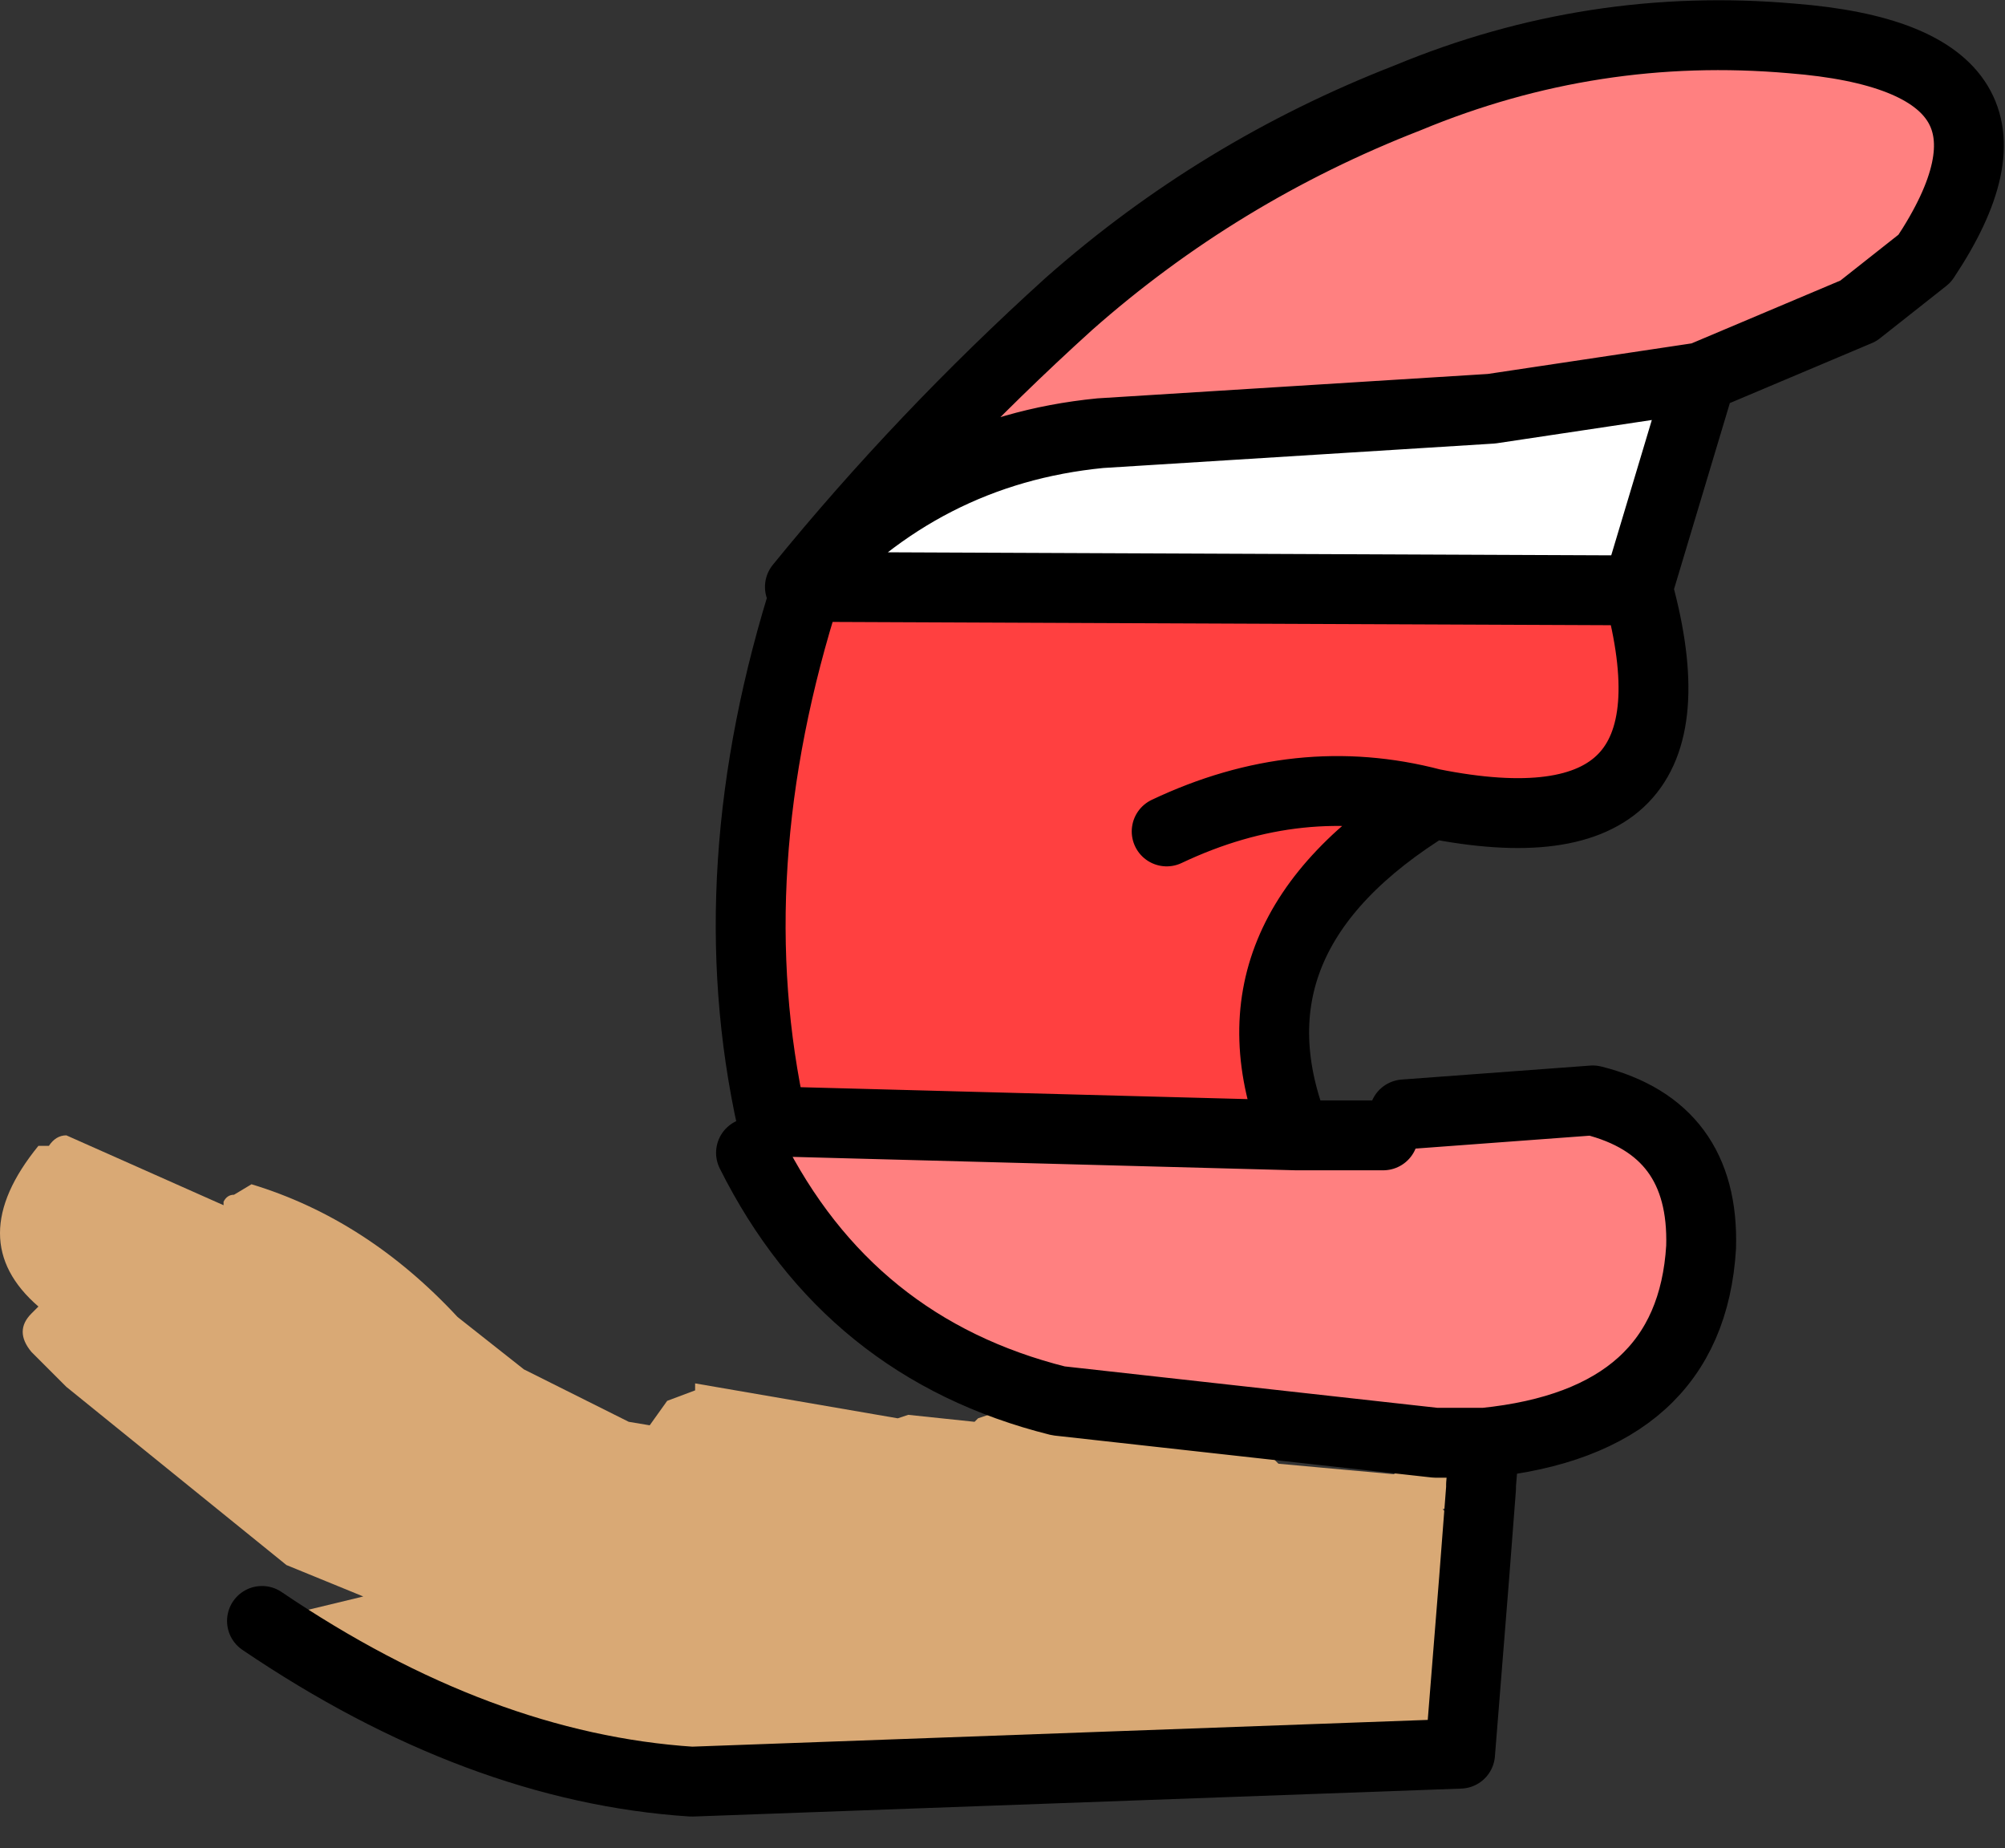<?xml version="1.0" encoding="UTF-8" standalone="no"?>
<svg xmlns:xlink="http://www.w3.org/1999/xlink" height="26.45px" width="28.7px" xmlns="http://www.w3.org/2000/svg">
  <rect width="100%" height="100%" fill="#333333" stroke="none"/>
  <g transform="matrix(1.0, 0.0, 0.0, 1.0, -113.95, -70.7)">
    <path d="M117.7 93.9 L119.15 93.55 118.05 93.1 114.9 90.55 114.4 90.05 Q114.15 89.75 114.4 89.5 L114.5 89.4 Q113.4 88.45 114.5 87.1 L114.65 87.1 Q114.75 86.95 114.9 86.95 L117.15 87.95 117.15 87.9 Q117.2 87.8 117.3 87.8 L117.55 87.65 Q119.2 88.15 120.5 89.55 L121.45 90.3 122.95 91.05 123.25 91.1 123.5 90.75 123.9 90.6 123.9 90.5 126.8 91.0 126.95 90.95 127.9 91.05 127.95 91.0 128.1 90.95 129.15 91.15 132.15 91.55 132.2 91.6 132.25 91.65 133.9 91.8 134.1 91.7 135.05 91.8 135.1 91.85 135.15 91.95 135.15 92.0 135.1 92.1 135.05 92.2 134.6 92.3 134.7 92.4 134.95 93.3 135.05 93.3 134.85 95.8 123.85 96.2 Q120.8 96.0 117.7 93.9" fill="#d9a975" fill-rule="evenodd" stroke="none"/>
    <path d="M135.2 91.35 L134.5 91.35 129.1 90.75 Q126.1 90.0 124.7 87.2 L125.0 86.75 132.5 86.95 133.75 86.95 134.05 86.65 136.75 86.45 Q138.35 86.85 138.3 88.55 138.15 91.05 135.2 91.35 M125.4 79.1 Q127.15 76.95 129.25 75.05 131.4 73.15 134.1 72.1 136.75 71.0 139.6 71.25 143.4 71.55 141.5 74.4 L140.55 75.15 138.3 76.1 135.3 76.55 129.7 76.9 Q127.15 77.15 125.4 79.1" fill="#ff8080" fill-rule="evenodd" stroke="none"/>
    <path d="M138.3 76.1 L137.4 79.1 137.4 79.15 125.5 79.1 125.5 79.0 125.4 79.1 Q127.15 77.15 129.7 76.9 L135.3 76.55 138.3 76.1" fill="#ffffff" fill-rule="evenodd" stroke="none"/>
    <path d="M125.0 86.75 Q124.2 83.15 125.5 79.1 L137.4 79.15 Q138.45 83.0 134.45 82.2 131.35 84.1 132.5 86.95 L125.0 86.75 M130.65 82.6 Q132.55 81.7 134.45 82.2 132.55 81.7 130.65 82.6" fill="#ff4040" fill-rule="evenodd" stroke="none"/>
    <path d="M135.15 91.95 L135.2 91.35 134.5 91.35 129.1 90.75 Q126.1 90.0 124.7 87.2 M125.0 86.75 Q124.2 83.15 125.5 79.1 L125.4 79.1 Q127.15 76.95 129.25 75.05 131.4 73.15 134.1 72.1 136.75 71.0 139.6 71.25 143.4 71.55 141.5 74.4 L140.55 75.15 138.3 76.1 137.4 79.1 137.4 79.15 Q138.45 83.0 134.45 82.2 131.35 84.1 132.5 86.95 L133.75 86.95 M134.05 86.65 L136.75 86.45 Q138.35 86.85 138.3 88.55 138.15 91.05 135.2 91.35 M138.3 76.1 L135.3 76.55 129.7 76.9 Q127.15 77.15 125.4 79.1 L125.5 79.0 125.5 79.1 137.4 79.15 M135.15 91.95 L135.15 92.0 135.05 93.3 134.85 95.8 123.85 96.2 Q120.8 96.0 117.7 93.9 M134.45 82.2 Q132.55 81.7 130.65 82.6 M125.0 86.75 L132.5 86.95" fill="none" stroke="#000000" stroke-linecap="round" stroke-linejoin="round" stroke-width="1.0"/>
  </g>
</svg>
